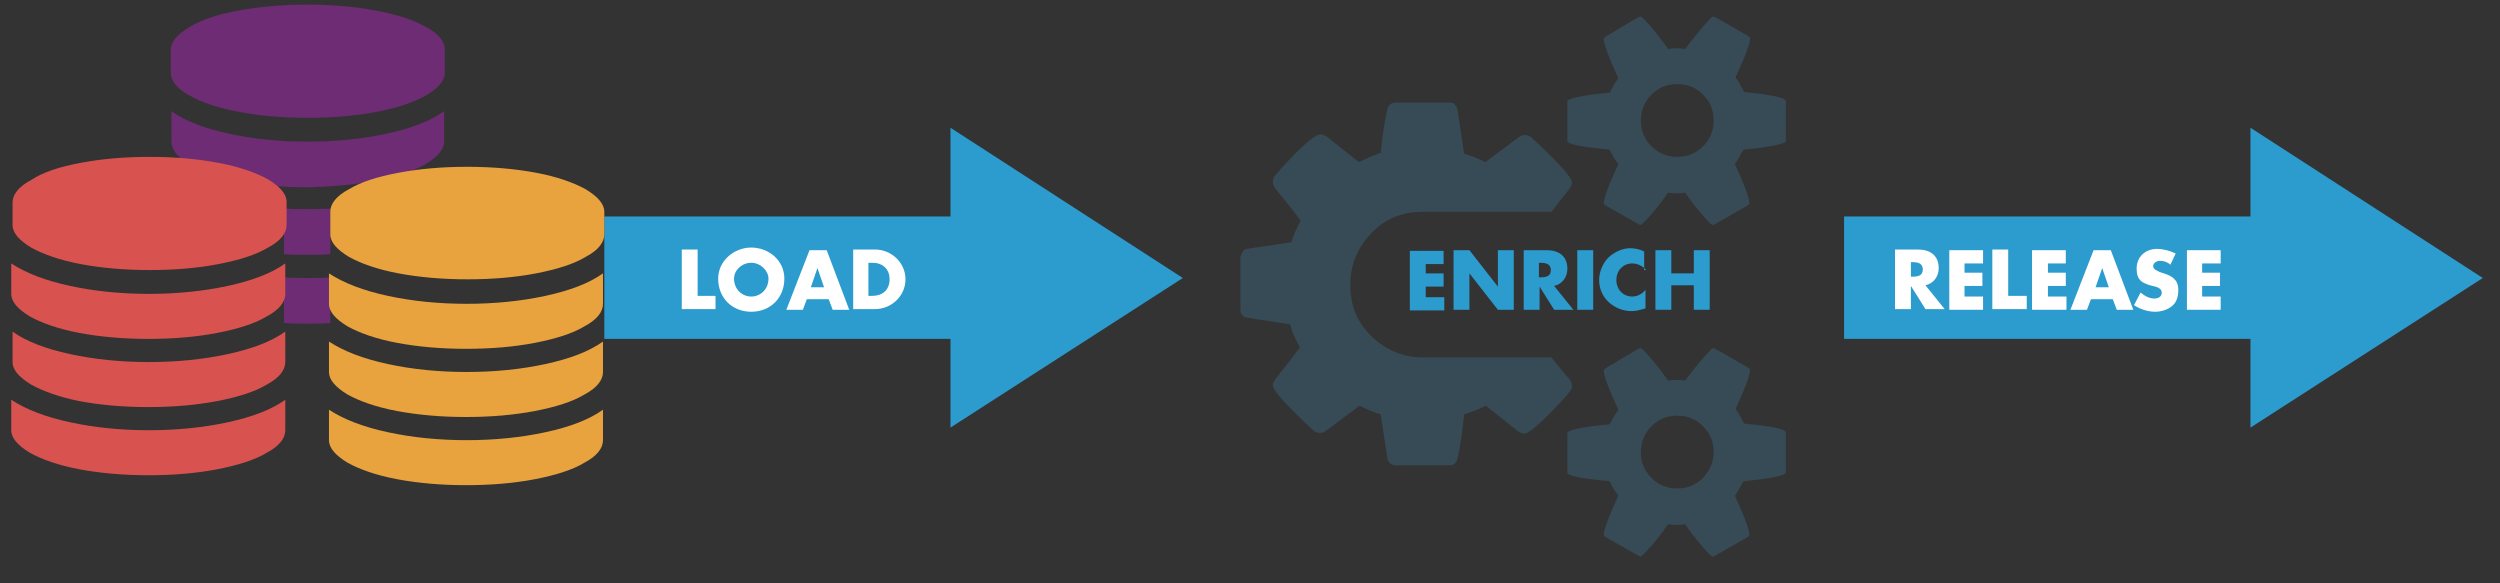 <?xml version="1.0" encoding="UTF-8"?> <!-- Generator: Adobe Illustrator 21.1.0, SVG Export Plug-In . SVG Version: 6.00 Build 0) --> <svg xmlns="http://www.w3.org/2000/svg" xmlns:xlink="http://www.w3.org/1999/xlink" id="Layer_1" x="0px" y="0px" viewBox="0 0 377.7 88.1" xml:space="preserve"><rect x="0" y="0" width="377.7" height="88.1" fill="#333333" stroke="none"/> <path fill="#364B55" d="M263.5,13.9c-0.4-0.8-0.8-1.6-1.3-2.2c1.5-3.2,2.2-5.2,2.2-5.9c0-0.1-0.1-0.2-0.2-0.3c-3.4-2-5.2-3-5.3-3 l-0.3,0.1c-1.2,1.2-2.5,2.8-4,4.8c-0.6-0.1-1-0.1-1.3-0.1s-0.7,0-1.3,0.1c-0.4-0.6-1.1-1.6-2.2-2.9c-1.1-1.3-1.7-2-2-2 c-0.1,0-0.5,0.2-1.3,0.7c-0.8,0.5-1.6,0.9-2.5,1.5c-0.9,0.5-1.4,0.8-1.5,0.9c-0.1,0.1-0.2,0.2-0.2,0.3c0,0.7,0.7,2.7,2.2,5.9 c-0.5,0.7-0.9,1.4-1.3,2.2c-4.3,0.4-6.4,0.9-6.4,1.3v6c0,0.5,2.1,0.9,6.4,1.3c0.3,0.8,0.8,1.5,1.3,2.2c-1.5,3.2-2.2,5.2-2.2,5.9 c0,0.1,0.1,0.2,0.2,0.3c3.5,2,5.3,3,5.3,3c0.2,0,0.9-0.7,2-2c1.1-1.3,1.8-2.3,2.2-2.9c0.6,0.1,1,0.1,1.3,0.1s0.7,0,1.3-0.1 c0.4,0.6,1.1,1.6,2.2,2.9c1.1,1.3,1.7,2,2,2c0.1,0,1.8-1,5.3-3c0.1-0.1,0.2-0.2,0.2-0.3c0-0.7-0.7-2.7-2.2-5.9 c0.5-0.7,0.9-1.5,1.3-2.2c4.3-0.4,6.4-0.9,6.4-1.3v-6C269.9,14.8,267.7,14.3,263.5,13.9z M257.3,22.1c-1.1,1.1-2.4,1.6-3.9,1.6 s-2.8-0.5-3.9-1.6c-1.1-1.1-1.6-2.4-1.6-3.9c0-1.5,0.5-2.8,1.6-3.9c1.1-1.1,2.4-1.6,3.9-1.6c1.5,0,2.8,0.5,3.9,1.6 c1.1,1.1,1.6,2.4,1.6,3.9C258.9,19.8,258.3,21.1,257.3,22.1z"></path> <path fill="#364B55" d="M263.5,64c-0.4-0.8-0.8-1.6-1.3-2.2c1.5-3.2,2.2-5.2,2.2-5.9c0-0.1-0.1-0.2-0.2-0.3c-3.4-2-5.2-3-5.3-3 l-0.3,0.1c-1.2,1.2-2.5,2.8-4,4.8c-0.6-0.1-1-0.1-1.3-0.1s-0.7,0-1.3,0.1c-0.4-0.6-1.1-1.6-2.2-2.9c-1.1-1.3-1.7-2-2-2 c-0.1,0-0.5,0.2-1.3,0.7c-0.8,0.5-1.6,0.9-2.5,1.5c-0.9,0.5-1.4,0.8-1.5,0.9c-0.1,0.1-0.2,0.2-0.2,0.3c0,0.7,0.7,2.7,2.2,5.9 c-0.5,0.7-0.9,1.4-1.3,2.2c-4.3,0.4-6.4,0.9-6.4,1.3v6c0,0.5,2.1,0.9,6.4,1.3c0.3,0.8,0.8,1.5,1.3,2.2c-1.5,3.2-2.2,5.2-2.2,5.9 c0,0.1,0.1,0.2,0.2,0.3c3.5,2,5.3,3,5.3,3c0.2,0,0.9-0.7,2-2c1.1-1.3,1.8-2.3,2.2-2.9c0.6,0.1,1,0.1,1.3,0.1s0.7,0,1.3-0.1 c0.4,0.6,1.1,1.6,2.2,2.9s1.7,2,2,2c0.1,0,1.8-1,5.3-3c0.1-0.1,0.2-0.2,0.2-0.3c0-0.7-0.7-2.7-2.2-5.9c0.5-0.7,0.9-1.5,1.3-2.2 c4.3-0.4,6.4-0.9,6.4-1.3v-6C269.9,64.8,267.7,64.4,263.5,64z M257.3,72.2c-1.1,1.1-2.4,1.6-3.9,1.6s-2.8-0.5-3.9-1.6 c-1.1-1.1-1.6-2.4-1.6-3.9c0-1.5,0.5-2.8,1.6-3.9c1.1-1.1,2.4-1.6,3.9-1.6c1.5,0,2.8,0.5,3.9,1.6c1.1,1.1,1.6,2.4,1.6,3.9 C258.9,69.8,258.3,71.1,257.3,72.2z"></path> <path fill="#364B55" d="M234.4,54h-18.8c-0.2,0-0.4,0-0.6,0c-3,0-5.6-1.1-7.8-3.2s-3.2-4.7-3.2-7.8c0-3,1.1-5.6,3.2-7.8 s4.7-3.2,7.8-3.2c0.3,0,0.5,0,0.8,0h18.6c0.3-0.4,0.6-0.8,1-1.3c0.9-1.1,1.5-1.9,1.8-2.3c0.2-0.3,0.3-0.6,0.3-0.8 c0-0.8-2.1-3.1-6.2-6.9c-0.3-0.2-0.6-0.3-0.9-0.3c-0.3,0-0.6,0.1-0.9,0.3l-5.1,3.8c-1.2-0.6-2.2-1-3.2-1.3l-1-6.6 c0-0.3-0.2-0.5-0.4-0.8s-0.5-0.3-0.9-0.3h-8c-0.7,0-1.1,0.3-1.3,1c-0.3,1.3-0.7,3.5-1,6.6c-1.2,0.4-2.3,0.9-3.3,1.4l-4.9-3.9 c-0.3-0.2-0.6-0.3-0.9-0.3c-0.5,0-1.7,0.8-3.4,2.5c-1.7,1.7-2.9,3-3.5,3.8c-0.2,0.2-0.3,0.5-0.3,0.9c0,0.3,0.1,0.5,0.3,0.9 c1.6,1.9,2.9,3.6,3.9,4.9c-0.6,1.2-1.1,2.3-1.4,3.3l-6.7,1c-0.3,0-0.5,0.2-0.7,0.5c-0.2,0.3-0.3,0.6-0.3,0.8v7.9 c0,0.3,0.1,0.6,0.3,0.8c0.2,0.2,0.4,0.4,0.7,0.4l6.5,1c0.3,1.1,0.8,2.3,1.5,3.5c-0.5,0.6-1.1,1.5-2,2.6c-0.9,1.1-1.5,1.9-1.8,2.3 c-0.2,0.3-0.3,0.6-0.3,0.8c0,0.8,2.1,3.1,6.2,6.9c0.3,0.2,0.6,0.3,0.9,0.3c0.4,0,0.7-0.1,0.9-0.3l5.1-3.8c1.2,0.6,2.2,1,3.2,1.3 l1,6.6c0,0.3,0.2,0.5,0.4,0.8c0.3,0.2,0.5,0.3,0.9,0.3h8c0.7,0,1.1-0.3,1.3-1c0.3-1.3,0.7-3.6,1-6.7c1.1-0.3,2.2-0.8,3.3-1.3 l4.9,3.9c0.3,0.2,0.6,0.3,0.9,0.3c0.5,0,1.7-0.9,3.4-2.6c1.7-1.7,2.9-3,3.5-3.8c0.2-0.2,0.3-0.5,0.3-0.8c0-0.3-0.1-0.5-0.3-0.9 C236.1,56.2,235.2,55,234.4,54z"></path> <g> <path fill="#2C9BCE" d="M215.4,39.8v1.5h2.7v2h-2.7v1.6h2.8v2H213v-9h5.1v2H215.4z"></path> <path fill="#2C9BCE" d="M219.6,37.8h2.4l4.3,5.5h0v-5.5h2.4v9h-2.4l-4.3-5.5h0v5.5h-2.4V37.8z"></path> <path fill="#2C9BCE" d="M237.7,46.8h-2.9l-2.2-3.5h0v3.5h-2.4v-9h3.5c1.8,0,3.1,0.9,3.1,2.8c0,1.2-0.7,2.3-2,2.6L237.7,46.8z M232.5,41.9h0.2c0.8,0,1.6-0.1,1.6-1.1c0-1-0.9-1.1-1.6-1.1h-0.2V41.9z"></path> <path fill="#2C9BCE" d="M240.7,46.8h-2.4v-9h2.4V46.8z"></path> <path fill="#2C9BCE" d="M248.7,40.8c-0.5-0.6-1.3-1-2.1-1c-1.4,0-2.4,1.1-2.4,2.5c0,1.4,1,2.5,2.4,2.5c0.8,0,1.5-0.4,2-1v2.8 c-0.8,0.2-1.3,0.4-2.1,0.4c-1.3,0-2.5-0.5-3.4-1.3c-1-0.9-1.5-2.1-1.5-3.4c0-1.2,0.5-2.4,1.3-3.3c0.9-0.9,2.2-1.5,3.4-1.5 c0.8,0,1.5,0.2,2.1,0.5V40.8z"></path> <path fill="#2C9BCE" d="M255.9,41.3v-3.5h2.4v9h-2.4v-3.7h-3.4v3.7h-2.4v-9h2.4v3.5H255.9z"></path> </g> <polygon fill="#2C9BCE" points="178.7,42 143.6,19.3 143.6,32.7 91.3,32.7 91.3,51.2 143.6,51.2 143.6,64.6 "></polygon> <g> <path fill="#FFFFFF" d="M105.3,44.7h2.8v2H103v-9h2.4V44.7z"></path> <path fill="#FFFFFF" d="M118.5,42.1c0,2.9-2.1,5-5,5s-5-2.1-5-5c0-2.7,2.4-4.7,5-4.7S118.5,39.3,118.5,42.1z M110.9,42.1 c0,1.6,1.2,2.7,2.6,2.7s2.6-1.1,2.6-2.7c0-1.2-1.2-2.4-2.6-2.4S110.9,40.8,110.9,42.1z"></path> <path fill="#FFFFFF" d="M121.9,45.2l-0.6,1.6h-2.5l3.5-9h2.6l3.4,9h-2.5l-0.6-1.6H121.9z M123.5,40.5L123.5,40.5l-1,2.9h2 L123.5,40.5z"></path> <path fill="#FFFFFF" d="M128.9,37.7h3.3c2.5,0,4.6,2,4.6,4.5s-2.1,4.5-4.6,4.5h-3.3V37.7z M131.3,44.7h0.5c1.4,0,2.6-0.8,2.6-2.5 c0-1.6-1.1-2.5-2.6-2.5h-0.6V44.7z"></path> </g> <polygon fill="#2C9BCE" points="375.1,42 340,19.3 340,32.7 278.6,32.7 278.6,51.2 340,51.2 340,64.6 "></polygon> <g> <path fill="#FFFFFF" d="M293.8,46.7h-2.9l-2.2-3.5h0v3.5h-2.4v-9h3.5c1.8,0,3.1,0.9,3.1,2.8c0,1.2-0.7,2.3-2,2.6L293.8,46.7z M288.7,41.8h0.2c0.8,0,1.6-0.1,1.6-1.1c0-1-0.9-1.1-1.6-1.1h-0.2V41.8z"></path> <path fill="#FFFFFF" d="M296.8,39.7v1.5h2.7v2h-2.7v1.6h2.8v2h-5.1v-9h5.1v2H296.8z"></path> <path fill="#FFFFFF" d="M303.4,44.7h2.8v2h-5.2v-9h2.4V44.7z"></path> <path fill="#FFFFFF" d="M309.4,39.7v1.5h2.7v2h-2.7v1.6h2.8v2H307v-9h5.1v2H309.4z"></path> <path fill="#FFFFFF" d="M315.9,45.2l-0.6,1.6h-2.5l3.5-9h2.6l3.4,9h-2.5l-0.6-1.6H315.9z M317.6,40.5L317.6,40.5l-1,2.9h2 L317.6,40.5z"></path> <path fill="#FFFFFF" d="M327.9,40c-0.4-0.4-1-0.6-1.6-0.6c-0.4,0-1,0.3-1,0.8c0,0.5,0.6,0.7,1,0.9l0.6,0.2c1.3,0.4,2.2,1,2.2,2.5 c0,0.9-0.2,1.8-0.9,2.4c-0.7,0.6-1.7,0.9-2.6,0.9c-1.1,0-2.3-0.4-3.2-1l1-1.9c0.6,0.5,1.3,0.9,2.1,0.9c0.6,0,1.1-0.3,1.1-0.9 c0-0.7-0.9-0.9-1.4-1c-1.5-0.4-2.4-0.8-2.4-2.6c0-1.8,1.3-3,3.1-3c0.9,0,2,0.3,2.8,0.7L327.9,40z"></path> <path fill="#FFFFFF" d="M332.7,39.7v1.5h2.7v2h-2.7v1.6h2.8v2h-5.1v-9h5.1v2H332.7z"></path> </g> <g> <path fill="#6D2C74" d="M46.5,31.6c-1.2,0-2.4,0-3.6-0.1v6.9c1.2,0.1,2.4,0.1,3.6,0.1c1.2,0,2.3,0,3.4-0.1V32l17.2-2v-2.9 c-2.1,1.5-5,2.6-8.7,3.4C54.7,31.3,50.7,31.6,46.5,31.6z"></path> <path fill="#6D2C74" d="M28.6,14.4c1.8,1.1,4.4,1.9,7.5,2.5s6.6,0.9,10.4,0.9c3.7,0,7.2-0.3,10.4-0.9s5.7-1.5,7.5-2.5 c1.8-1.1,2.8-2.2,2.8-3.4V7.5c0-1.2-0.9-2.4-2.8-3.4C62.5,3,60,2.2,56.8,1.6s-6.6-0.9-10.4-0.9c-3.7,0-7.2,0.3-10.4,0.9 S30.4,3,28.6,4.1c-1.8,1.1-2.8,2.2-2.8,3.4V11C25.8,12.2,26.7,13.4,28.6,14.4z"></path> <path fill="#6D2C74" d="M49.9,41.9c-1.1,0.1-2.3,0.1-3.4,0.1c-1.2,0-2.4,0-3.6-0.1v6.9c1.2,0.1,2.4,0.1,3.6,0.1 c1.2,0,2.3,0,3.4-0.1V41.9z"></path> <path fill="#6D2C74" d="M56.8,27.3c3.2-0.6,5.7-1.5,7.5-2.5c1.8-1.1,2.8-2.2,2.8-3.4v-4.6c-2.1,1.5-5,2.6-8.7,3.4 c-3.7,0.8-7.7,1.2-11.9,1.2c-4.3,0-8.2-0.4-11.9-1.2c-3.7-0.8-6.6-1.9-8.7-3.4v4.6c0,1.2,0.9,2.3,2.5,3.3l6.8,2.5 c0.3,0.1,0.6,0.1,0.9,0.2c3.2,0.6,6.6,0.9,10.4,0.9C50.2,28.2,53.6,27.9,56.8,27.3z"></path> </g> <g> <path fill="#D8534F" d="M12.2,24.6c3.2-0.6,6.6-0.9,10.4-0.9c3.7,0,7.2,0.3,10.4,0.9s5.7,1.5,7.5,2.5c1.8,1.1,2.8,2.2,2.8,3.4V34 c0,1.2-0.9,2.4-2.8,3.4c-1.8,1.1-4.4,1.9-7.5,2.5s-6.6,0.9-10.4,0.9c-3.7,0-7.2-0.3-10.4-0.9s-5.7-1.5-7.5-2.5 c-1.8-1.1-2.8-2.2-2.8-3.4v-3.4c0-1.2,0.9-2.4,2.8-3.4C6.5,26,9,25.2,12.2,24.6z M10.6,43.2c3.7,0.8,7.7,1.2,11.9,1.2 c4.2,0,8.2-0.4,11.9-1.2c3.7-0.8,6.6-1.9,8.7-3.4v4.6c0,1.2-0.9,2.4-2.8,3.4c-1.8,1.1-4.4,1.9-7.5,2.5s-6.6,0.9-10.4,0.9 c-3.7,0-7.2-0.3-10.4-0.9s-5.7-1.5-7.5-2.5c-1.8-1.1-2.8-2.2-2.8-3.4v-4.6C4,41.3,6.9,42.4,10.6,43.2z M10.6,53.5 c3.7,0.8,7.7,1.2,11.9,1.2c4.2,0,8.2-0.4,11.9-1.2c3.7-0.8,6.6-1.9,8.7-3.4v4.6c0,1.2-0.9,2.4-2.8,3.4c-1.8,1.1-4.4,1.9-7.5,2.5 c-3.2,0.6-6.6,0.9-10.4,0.9c-3.7,0-7.2-0.3-10.4-0.9C9,60,6.5,59.1,4.7,58.1c-1.8-1.1-2.8-2.2-2.8-3.4v-4.6 C4,51.6,6.9,52.7,10.6,53.5z M10.6,63.8c3.7,0.8,7.7,1.2,11.9,1.2c4.2,0,8.2-0.4,11.9-1.2c3.7-0.8,6.6-1.9,8.7-3.4V65 c0,1.2-0.9,2.4-2.8,3.4c-1.8,1.1-4.4,1.9-7.5,2.5s-6.6,0.9-10.4,0.9c-3.7,0-7.2-0.3-10.4-0.9s-5.7-1.5-7.5-2.5 c-1.8-1.1-2.8-2.2-2.8-3.4v-4.6C4,61.9,6.9,63,10.6,63.8z"></path> </g> <g> <path fill="#E8A23E" d="M60.2,26.1c3.2-0.6,6.6-0.9,10.4-0.9c3.7,0,7.2,0.3,10.4,0.9s5.7,1.5,7.5,2.5c1.8,1.1,2.8,2.2,2.8,3.4v3.4 c0,1.2-0.9,2.4-2.8,3.4c-1.8,1.1-4.4,1.9-7.5,2.5s-6.6,0.9-10.4,0.9c-3.7,0-7.2-0.3-10.4-0.9s-5.7-1.5-7.5-2.5 c-1.8-1.1-2.8-2.2-2.8-3.4V32c0-1.2,0.9-2.4,2.8-3.4C54.5,27.5,57,26.7,60.2,26.1z M58.6,44.7c3.7,0.8,7.7,1.2,11.9,1.2 c4.2,0,8.2-0.4,11.9-1.2c3.7-0.8,6.6-1.9,8.7-3.4v4.6c0,1.2-0.9,2.4-2.8,3.4c-1.8,1.1-4.4,1.9-7.5,2.5s-6.6,0.9-10.4,0.9 c-3.7,0-7.2-0.3-10.4-0.9s-5.7-1.5-7.5-2.5c-1.8-1.1-2.8-2.2-2.8-3.4v-4.6C52,42.8,54.9,43.9,58.6,44.7z M58.6,55 c3.7,0.8,7.7,1.2,11.9,1.2c4.2,0,8.2-0.4,11.9-1.2c3.7-0.8,6.6-1.9,8.7-3.4v4.6c0,1.2-0.9,2.4-2.8,3.4c-1.8,1.1-4.4,1.9-7.5,2.5 c-3.2,0.6-6.6,0.9-10.4,0.9c-3.7,0-7.2-0.3-10.4-0.9c-3.2-0.6-5.7-1.5-7.5-2.5c-1.8-1.1-2.8-2.2-2.8-3.4v-4.6 C52,53.1,54.9,54.2,58.6,55z M58.6,65.3c3.7,0.8,7.7,1.2,11.9,1.2c4.2,0,8.2-0.4,11.9-1.2c3.7-0.8,6.6-1.9,8.7-3.4v4.6 c0,1.2-0.9,2.4-2.8,3.4c-1.8,1.1-4.4,1.9-7.5,2.5s-6.6,0.9-10.4,0.9c-3.7,0-7.2-0.3-10.4-0.9s-5.7-1.5-7.5-2.5 c-1.8-1.1-2.8-2.2-2.8-3.4v-4.6C52,63.4,54.9,64.5,58.6,65.3z"></path> </g> </svg> 